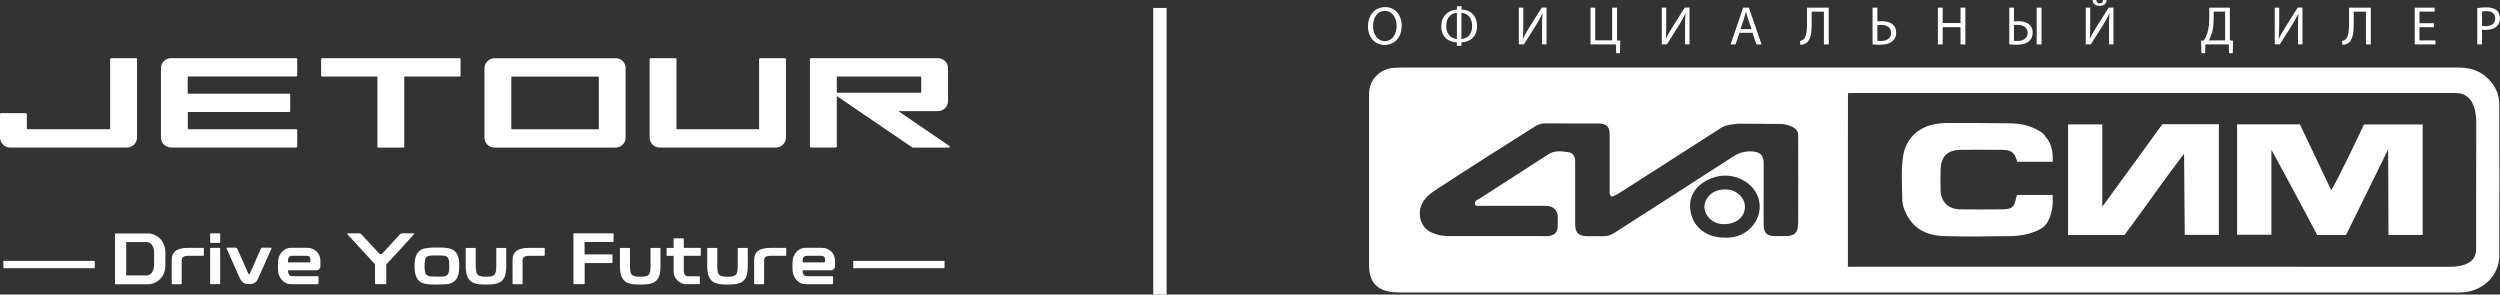 <svg width="331" height="39" viewBox="0 0 331 39" fill="none" xmlns="http://www.w3.org/2000/svg">
<rect x="0" y="0" width="331" height="39" fill="#333333" stroke="none"/>
<path d="M152.686 39H154.46V1.054H152.686V39Z" fill="white"/>
<path d="M19.399 36.473C19.553 36.473 19.691 36.441 19.805 36.368C19.918 36.296 20.015 36.207 20.104 36.095C20.185 35.982 20.25 35.861 20.299 35.716C20.347 35.58 20.372 35.443 20.388 35.306C20.388 35.177 20.396 35.024 20.404 34.839C20.404 34.662 20.404 34.469 20.404 34.268C20.404 34.067 20.404 33.873 20.404 33.688C20.404 33.503 20.404 33.342 20.388 33.206C20.388 33.069 20.355 32.94 20.307 32.795C20.258 32.658 20.193 32.529 20.112 32.417C20.031 32.304 19.926 32.216 19.805 32.151C19.683 32.079 19.545 32.047 19.391 32.047H16.71V36.465H19.391L19.399 36.473ZM19.537 30.904C19.869 30.904 20.169 30.968 20.445 31.089C20.72 31.21 20.963 31.371 21.174 31.58C21.384 31.789 21.546 32.031 21.668 32.304C21.789 32.586 21.862 32.876 21.878 33.181C21.878 33.318 21.886 33.479 21.894 33.68C21.894 33.873 21.894 34.075 21.894 34.284C21.894 34.493 21.894 34.686 21.894 34.88C21.894 35.073 21.894 35.234 21.878 35.37C21.862 35.676 21.789 35.974 21.668 36.248C21.546 36.521 21.384 36.763 21.174 36.964C20.971 37.165 20.728 37.334 20.445 37.455C20.169 37.575 19.861 37.64 19.537 37.64H15.309C15.26 37.64 15.228 37.608 15.228 37.551V31C15.228 30.944 15.252 30.912 15.309 30.912H19.537V30.904Z" fill="white"/>
<path d="M26.9 32.819C26.957 32.819 26.989 32.843 26.989 32.908V33.777C26.989 33.833 26.957 33.866 26.9 33.866H24.964C24.77 33.866 24.616 33.882 24.494 33.914C24.373 33.946 24.284 33.994 24.219 34.051C24.154 34.107 24.114 34.179 24.09 34.26C24.065 34.34 24.057 34.437 24.057 34.533V37.535C24.057 37.592 24.033 37.624 23.976 37.624H22.826C22.769 37.624 22.737 37.592 22.737 37.535V34.405C22.737 33.882 22.907 33.487 23.255 33.222C23.595 32.956 24.138 32.819 24.875 32.819H26.908H26.9Z" fill="white"/>
<path d="M29.063 32.819C29.12 32.819 29.152 32.843 29.152 32.899V37.535C29.152 37.591 29.12 37.623 29.063 37.623H27.913C27.856 37.623 27.824 37.591 27.824 37.535V32.899C27.824 32.851 27.856 32.819 27.913 32.819H29.063ZM29.063 30.895C29.12 30.895 29.152 30.92 29.152 30.976V32.071C29.152 32.127 29.12 32.159 29.063 32.159H27.913C27.856 32.159 27.824 32.135 27.824 32.071V30.976C27.824 30.928 27.856 30.895 27.913 30.895H29.063Z" fill="white"/>
<path d="M35.859 32.787C35.956 32.787 35.98 32.827 35.94 32.908C35.632 33.592 35.365 34.212 35.114 34.759C35.008 35 34.911 35.234 34.806 35.459C34.7 35.692 34.611 35.902 34.522 36.087C34.441 36.272 34.368 36.433 34.312 36.553C34.255 36.682 34.223 36.755 34.215 36.787C34.125 36.988 34.028 37.149 33.923 37.27C33.818 37.391 33.696 37.479 33.55 37.527C33.477 37.559 33.388 37.584 33.283 37.592C33.178 37.608 33.072 37.608 32.959 37.608C32.846 37.608 32.748 37.608 32.651 37.592C32.554 37.576 32.473 37.559 32.4 37.527C32.254 37.471 32.125 37.382 32.019 37.262C31.914 37.141 31.817 36.98 31.728 36.787C31.712 36.763 31.679 36.682 31.622 36.553C31.566 36.425 31.493 36.272 31.412 36.087C31.331 35.902 31.242 35.692 31.137 35.459C31.031 35.226 30.934 34.992 30.829 34.759C30.586 34.212 30.31 33.592 30.011 32.908C29.986 32.827 30.011 32.787 30.1 32.787H31.169C31.299 32.787 31.388 32.843 31.428 32.964L32.878 36.224C32.878 36.224 32.902 36.272 32.927 36.28C32.935 36.28 32.959 36.288 32.975 36.288C32.999 36.288 33.016 36.288 33.024 36.28C33.048 36.28 33.072 36.256 33.081 36.224L34.522 32.964C34.571 32.843 34.668 32.787 34.798 32.787H35.867H35.859Z" fill="white"/>
<path d="M40.946 34.742C40.946 34.742 41.019 34.726 41.051 34.694C41.083 34.662 41.099 34.622 41.099 34.582V34.413C41.099 34.211 41.059 34.066 40.962 33.986C40.873 33.906 40.743 33.865 40.573 33.865H38.678C38.508 33.865 38.378 33.922 38.281 34.026C38.184 34.131 38.135 34.26 38.135 34.413V34.742H40.938H40.946ZM40.743 32.819C40.986 32.819 41.205 32.867 41.407 32.956C41.618 33.044 41.788 33.165 41.942 33.318C42.088 33.471 42.209 33.648 42.29 33.849C42.379 34.05 42.42 34.26 42.42 34.477V35.29C42.42 35.402 42.371 35.507 42.274 35.62C42.177 35.732 42.047 35.781 41.901 35.781H38.143V35.966C38.143 36.111 38.192 36.255 38.289 36.376C38.386 36.505 38.516 36.569 38.686 36.569H42.08C42.136 36.569 42.169 36.593 42.169 36.65V37.535C42.169 37.592 42.136 37.624 42.08 37.624H38.516C38.273 37.624 38.046 37.575 37.843 37.471C37.641 37.366 37.463 37.229 37.317 37.068C37.171 36.899 37.058 36.714 36.968 36.505C36.879 36.296 36.831 36.087 36.823 35.869C36.823 35.781 36.815 35.676 36.806 35.563C36.806 35.451 36.806 35.338 36.806 35.217C36.806 35.097 36.806 34.992 36.806 34.879C36.806 34.775 36.806 34.67 36.823 34.574C36.823 34.356 36.879 34.139 36.96 33.93C37.05 33.72 37.163 33.527 37.317 33.366C37.463 33.197 37.641 33.069 37.843 32.964C38.046 32.867 38.273 32.811 38.516 32.811H40.751L40.743 32.819Z" fill="white"/>
<path d="M54.732 30.895C54.732 30.895 54.797 30.912 54.813 30.944C54.821 30.976 54.813 31.008 54.797 31.032L51.144 35.016V37.535C51.144 37.591 51.111 37.623 51.054 37.623H49.742C49.686 37.623 49.653 37.591 49.653 37.535V34.992L46.008 31.032C46.008 31.032 45.976 30.976 45.992 30.944C46.008 30.912 46.032 30.895 46.065 30.895H47.539C47.677 30.895 47.782 30.944 47.855 31.032L50.196 33.559C50.253 33.616 50.325 33.648 50.407 33.648C50.487 33.648 50.56 33.624 50.617 33.559L52.95 31.032C53.023 30.944 53.136 30.895 53.266 30.895H54.74H54.732Z" fill="white"/>
<path d="M57.85 36.626C58.077 36.626 58.288 36.626 58.498 36.618C58.701 36.618 58.871 36.586 59.001 36.537C59.122 36.489 59.211 36.433 59.268 36.36C59.325 36.28 59.373 36.191 59.406 36.079C59.438 35.966 59.462 35.837 59.471 35.692C59.479 35.547 59.487 35.395 59.487 35.234C59.487 35.073 59.487 34.904 59.471 34.759C59.462 34.614 59.438 34.485 59.406 34.373C59.373 34.268 59.325 34.171 59.268 34.083C59.211 34.002 59.122 33.938 59.001 33.906C58.855 33.865 58.685 33.841 58.482 33.833C58.28 33.825 58.069 33.817 57.85 33.817C57.632 33.817 57.413 33.817 57.211 33.825C57.008 33.825 56.838 33.858 56.7 33.898C56.587 33.93 56.498 33.986 56.433 34.075C56.376 34.155 56.328 34.252 56.295 34.364C56.263 34.493 56.239 34.63 56.23 34.767C56.214 34.904 56.214 35.065 56.214 35.226C56.214 35.379 56.214 35.523 56.23 35.668C56.247 35.805 56.263 35.942 56.295 36.071C56.328 36.183 56.376 36.272 56.441 36.352C56.506 36.425 56.587 36.489 56.7 36.529C56.83 36.578 57 36.602 57.203 36.61C57.405 36.61 57.624 36.618 57.85 36.618V36.626ZM57.85 32.771C58.183 32.771 58.498 32.771 58.814 32.795C59.13 32.803 59.406 32.859 59.649 32.94C59.892 33.02 60.094 33.141 60.24 33.286C60.394 33.431 60.507 33.616 60.596 33.825H60.588C60.677 34.026 60.734 34.252 60.767 34.485C60.799 34.727 60.807 34.976 60.807 35.234C60.807 35.491 60.791 35.725 60.767 35.966C60.734 36.207 60.677 36.425 60.588 36.626H60.596C60.515 36.843 60.394 37.028 60.24 37.165C60.086 37.31 59.892 37.423 59.649 37.519C59.422 37.592 59.155 37.632 58.839 37.648C58.523 37.664 58.191 37.672 57.85 37.672C57.51 37.672 57.186 37.672 56.87 37.648C56.554 37.632 56.287 37.592 56.06 37.519C55.817 37.439 55.615 37.318 55.461 37.165C55.307 37.02 55.186 36.835 55.105 36.626C55.024 36.425 54.959 36.207 54.934 35.974C54.902 35.741 54.886 35.491 54.886 35.234C54.886 34.968 54.902 34.711 54.934 34.477C54.967 34.244 55.024 34.026 55.105 33.825C55.186 33.616 55.307 33.439 55.461 33.286C55.615 33.133 55.817 33.012 56.06 32.94C56.295 32.868 56.579 32.827 56.895 32.803C57.211 32.779 57.535 32.771 57.85 32.771Z" fill="white"/>
<path d="M66.939 32.819C66.995 32.819 67.028 32.843 67.028 32.908V35.177C67.028 35.451 67.012 35.709 66.987 35.95C66.955 36.199 66.906 36.417 66.825 36.618C66.744 36.827 66.623 37.012 66.469 37.157C66.315 37.31 66.121 37.423 65.87 37.503C65.643 37.576 65.416 37.616 65.189 37.64C64.962 37.664 64.687 37.672 64.347 37.672C64.007 37.672 63.731 37.664 63.504 37.64C63.278 37.616 63.051 37.576 62.832 37.503C62.589 37.423 62.386 37.31 62.233 37.157C62.079 37.004 61.957 36.827 61.876 36.618C61.795 36.417 61.739 36.183 61.706 35.942C61.674 35.692 61.657 35.443 61.657 35.177V32.916C61.657 32.86 61.682 32.827 61.747 32.827H62.897C62.953 32.827 62.986 32.852 62.986 32.916V35.177C62.986 35.338 62.986 35.491 63.01 35.644C63.026 35.797 63.043 35.934 63.075 36.063C63.107 36.167 63.156 36.264 63.221 36.344C63.286 36.417 63.375 36.481 63.48 36.521C63.618 36.57 63.739 36.602 63.853 36.618C63.966 36.634 64.136 36.634 64.355 36.634C64.573 36.634 64.744 36.634 64.857 36.618C64.97 36.602 65.1 36.57 65.23 36.521C65.343 36.481 65.432 36.417 65.489 36.344C65.546 36.264 65.594 36.175 65.626 36.063C65.659 35.95 65.683 35.813 65.691 35.66C65.699 35.507 65.707 35.346 65.707 35.177V32.916C65.707 32.86 65.74 32.827 65.797 32.827H66.947L66.939 32.819Z" fill="white"/>
<path d="M72.034 32.819C72.09 32.819 72.123 32.843 72.123 32.908V33.777C72.123 33.833 72.09 33.866 72.034 33.866H70.098C69.903 33.866 69.749 33.882 69.628 33.914C69.506 33.946 69.417 33.994 69.353 34.051C69.288 34.107 69.247 34.179 69.223 34.26C69.199 34.34 69.191 34.437 69.191 34.533V37.535C69.191 37.592 69.158 37.624 69.101 37.624H67.951C67.894 37.624 67.862 37.592 67.862 37.535V34.405C67.862 33.882 68.032 33.487 68.38 33.222C68.729 32.956 69.263 32.819 70.001 32.819H72.034Z" fill="white"/>
<path d="M87.359 32.819C87.416 32.819 87.448 32.843 87.448 32.908V35.177C87.448 35.451 87.432 35.709 87.407 35.95C87.375 36.199 87.326 36.417 87.246 36.618C87.165 36.827 87.043 37.012 86.889 37.157C86.735 37.31 86.541 37.423 86.29 37.503C86.063 37.576 85.836 37.616 85.609 37.64C85.382 37.664 85.107 37.672 84.767 37.672C84.427 37.672 84.151 37.664 83.924 37.64C83.698 37.616 83.471 37.576 83.252 37.503C83.009 37.423 82.807 37.31 82.653 37.157C82.499 37.004 82.377 36.827 82.296 36.618C82.215 36.417 82.159 36.183 82.126 35.942C82.094 35.692 82.078 35.443 82.078 35.177V32.916C82.078 32.86 82.11 32.827 82.167 32.827H83.317C83.374 32.827 83.406 32.852 83.406 32.916V35.177C83.406 35.338 83.406 35.491 83.422 35.644C83.438 35.797 83.455 35.934 83.487 36.063C83.519 36.167 83.568 36.264 83.633 36.344C83.698 36.417 83.787 36.481 83.892 36.521C84.03 36.57 84.151 36.602 84.273 36.618C84.386 36.634 84.556 36.634 84.775 36.634C84.994 36.634 85.164 36.634 85.277 36.618C85.391 36.602 85.52 36.57 85.65 36.521C85.763 36.481 85.852 36.417 85.909 36.344C85.966 36.264 86.014 36.175 86.047 36.063C86.079 35.95 86.103 35.813 86.112 35.66C86.12 35.507 86.128 35.346 86.128 35.177V32.916C86.128 32.86 86.16 32.827 86.217 32.827H87.367L87.359 32.819Z" fill="white"/>
<path d="M90.445 31.547C90.502 31.547 90.534 31.58 90.534 31.636V32.819H92.697C92.754 32.819 92.786 32.843 92.786 32.907V33.777C92.786 33.833 92.754 33.865 92.697 33.865H90.534V35.941C90.534 36.086 90.583 36.231 90.672 36.368C90.769 36.505 90.891 36.577 91.061 36.577H92.567C92.624 36.577 92.656 36.609 92.656 36.666V37.535C92.656 37.591 92.624 37.623 92.567 37.623H90.891C90.648 37.623 90.421 37.575 90.21 37.487C90.008 37.398 89.829 37.269 89.676 37.117C89.522 36.964 89.408 36.786 89.319 36.585C89.238 36.384 89.19 36.175 89.19 35.95V33.873H88.347C88.29 33.873 88.258 33.849 88.258 33.785V32.916C88.258 32.859 88.29 32.827 88.347 32.827H89.19V31.644C89.19 31.588 89.222 31.555 89.279 31.555H90.429L90.445 31.547Z" fill="white"/>
<path d="M98.918 32.819C98.974 32.819 99.007 32.843 99.007 32.908V35.177C99.007 35.451 98.991 35.709 98.966 35.95C98.934 36.199 98.885 36.417 98.804 36.618C98.723 36.827 98.602 37.012 98.448 37.157C98.294 37.31 98.1 37.423 97.849 37.503C97.622 37.576 97.395 37.616 97.168 37.64C96.941 37.664 96.666 37.672 96.326 37.672C95.986 37.672 95.71 37.664 95.483 37.64C95.257 37.616 95.03 37.576 94.811 37.503C94.568 37.423 94.365 37.31 94.212 37.157C94.058 37.004 93.936 36.827 93.855 36.618C93.774 36.417 93.718 36.183 93.685 35.942C93.653 35.692 93.636 35.443 93.636 35.177V32.916C93.636 32.86 93.669 32.827 93.726 32.827H94.876C94.933 32.827 94.965 32.852 94.965 32.916V35.177C94.965 35.338 94.965 35.491 94.981 35.644C94.997 35.797 95.013 35.934 95.046 36.063C95.078 36.167 95.127 36.264 95.192 36.344C95.257 36.417 95.346 36.481 95.451 36.521C95.589 36.57 95.71 36.602 95.823 36.618C95.937 36.634 96.107 36.634 96.326 36.634C96.544 36.634 96.715 36.634 96.828 36.618C96.941 36.602 97.071 36.57 97.201 36.521C97.314 36.481 97.403 36.417 97.46 36.344C97.516 36.264 97.565 36.175 97.597 36.063C97.63 35.95 97.654 35.813 97.662 35.66C97.67 35.507 97.678 35.346 97.678 35.177V32.916C97.678 32.86 97.711 32.827 97.767 32.827H98.918V32.819Z" fill="white"/>
<path d="M104.013 32.819C104.069 32.819 104.102 32.843 104.102 32.908V33.777C104.102 33.833 104.069 33.866 104.013 33.866H102.077C101.882 33.866 101.728 33.882 101.607 33.914C101.485 33.946 101.396 33.994 101.331 34.051C101.267 34.107 101.226 34.179 101.202 34.26C101.178 34.34 101.169 34.437 101.169 34.533V37.535C101.169 37.592 101.137 37.624 101.088 37.624H99.938C99.882 37.624 99.849 37.592 99.849 37.535V34.405C99.849 33.882 100.019 33.487 100.368 33.222C100.708 32.956 101.25 32.819 101.988 32.819H104.021H104.013Z" fill="white"/>
<path d="M109.083 34.742C109.083 34.742 109.156 34.726 109.188 34.694C109.221 34.662 109.237 34.622 109.237 34.582V34.413C109.237 34.211 109.197 34.066 109.099 33.986C109.01 33.906 108.881 33.865 108.711 33.865H106.815C106.645 33.865 106.515 33.922 106.418 34.026C106.321 34.131 106.272 34.26 106.272 34.413V34.742H109.075H109.083ZM108.881 32.819C109.124 32.819 109.342 32.867 109.545 32.956C109.747 33.044 109.926 33.165 110.079 33.318C110.225 33.471 110.347 33.648 110.428 33.849C110.517 34.05 110.557 34.26 110.557 34.477V35.29C110.557 35.402 110.509 35.507 110.403 35.62C110.306 35.732 110.177 35.781 110.031 35.781H106.272V35.966C106.272 36.111 106.321 36.255 106.418 36.376C106.515 36.505 106.645 36.569 106.815 36.569H110.209C110.266 36.569 110.298 36.593 110.298 36.65V37.535C110.298 37.592 110.266 37.624 110.209 37.624H106.645C106.402 37.624 106.175 37.575 105.973 37.471C105.77 37.366 105.592 37.229 105.446 37.068C105.3 36.899 105.187 36.714 105.098 36.505C105.009 36.296 104.96 36.087 104.944 35.869C104.944 35.781 104.936 35.676 104.928 35.563C104.928 35.451 104.928 35.338 104.928 35.217C104.928 35.097 104.928 34.992 104.928 34.879C104.928 34.775 104.928 34.67 104.944 34.574C104.944 34.356 105.001 34.139 105.082 33.93C105.171 33.72 105.284 33.527 105.438 33.366C105.584 33.197 105.762 33.069 105.965 32.964C106.167 32.867 106.394 32.811 106.637 32.811H108.873L108.881 32.819Z" fill="white"/>
<path d="M12.547 35.507H0.454V34.541H12.547V35.507Z" fill="white"/>
<path d="M81.138 30.896H75.922V37.511C75.922 37.584 75.946 37.616 76.003 37.616H77.323C77.38 37.616 77.412 37.584 77.412 37.511V34.831H80.96C81.041 34.831 81.09 34.807 81.09 34.751V33.761C81.09 33.712 81.049 33.68 80.96 33.68H77.396V32.038H81.146C81.203 32.038 81.235 32.014 81.235 31.958V30.976C81.235 30.92 81.203 30.888 81.146 30.888L81.138 30.896Z" fill="white"/>
<path d="M125.056 35.507H112.971V34.541H125.056V35.507Z" fill="white"/>
<path d="M67.7 17.053V10.213C67.7 10.213 67.733 10.14 67.773 10.14H79.21C79.21 10.14 79.283 10.172 79.283 10.213V17.045C79.283 17.045 79.251 17.118 79.21 17.118H67.765C67.765 17.118 67.708 17.093 67.708 17.053H67.7ZM81.511 7.71H65.481C64.744 7.71 64.144 8.305 64.144 9.038V18.212C64.144 18.945 64.744 19.54 65.481 19.54H81.494C82.232 19.54 82.831 18.945 82.831 18.212V9.013C82.831 8.289 82.24 7.702 81.511 7.702V7.71Z" fill="white"/>
<path d="M18.023 7.702H14.718C14.645 7.702 14.58 7.766 14.58 7.839V17.037C14.58 17.078 14.548 17.11 14.507 17.11H3.629C3.629 17.11 3.556 17.078 3.556 17.037V15.106C3.556 15.034 3.491 14.977 3.418 14.977H0.138C0.065 14.977 0 15.034 0 15.106V18.204C0 18.937 0.599 19.532 1.345 19.532H16.808C17.545 19.532 18.144 18.937 18.144 18.204V7.815C18.144 7.75 18.096 7.694 18.023 7.694V7.702Z" fill="white"/>
<path d="M60.864 7.702H42.655C42.582 7.702 42.517 7.766 42.517 7.838V10.003C42.517 10.076 42.582 10.132 42.655 10.132H49.896C49.937 10.132 49.969 10.164 49.969 10.204V19.419C49.969 19.484 50.026 19.54 50.091 19.54H53.404C53.468 19.54 53.525 19.484 53.525 19.419V10.204C53.525 10.204 53.557 10.132 53.598 10.132H60.847C60.92 10.132 60.977 10.076 60.977 10.003V7.822C60.977 7.758 60.92 7.702 60.856 7.702H60.864Z" fill="white"/>
<path d="M103.94 7.702H100.643C100.57 7.702 100.505 7.766 100.505 7.839V17.037C100.505 17.037 100.473 17.11 100.432 17.11H89.635C89.635 17.11 89.562 17.078 89.562 17.037V7.831C89.562 7.758 89.505 7.702 89.433 7.702H86.144C86.071 7.702 86.006 7.758 86.006 7.831V18.204C86.006 18.937 86.606 19.532 87.343 19.532H102.725C103.462 19.532 104.061 18.937 104.061 18.204V7.815C104.061 7.75 104.005 7.694 103.94 7.694V7.702Z" fill="white"/>
<path d="M110.849 10.132H121.898C121.898 10.132 121.97 10.164 121.97 10.204V12.209C121.97 12.209 121.938 12.281 121.898 12.281H110.865C110.865 12.281 110.792 12.249 110.792 12.209V10.188C110.792 10.188 110.817 10.132 110.849 10.132ZM125.696 19.323L118.965 14.736V14.711H124.182C124.919 14.711 125.518 14.116 125.518 13.383V9.03C125.518 8.297 124.919 7.702 124.182 7.702H107.366C107.293 7.702 107.236 7.758 107.236 7.83V19.411C107.236 19.476 107.293 19.532 107.358 19.532H110.655C110.728 19.532 110.792 19.476 110.792 19.403V12.74C110.792 12.74 110.8 12.723 110.817 12.732L120.739 19.492C120.788 19.524 120.853 19.54 120.909 19.54H125.64C125.761 19.54 125.802 19.387 125.713 19.323H125.696Z" fill="white"/>
<path d="M39.212 10.132C39.285 10.132 39.35 10.068 39.35 9.995V7.83C39.35 7.758 39.285 7.702 39.212 7.702H22.648C21.911 7.702 21.311 8.297 21.311 9.03V18.204C21.311 18.936 21.911 19.532 22.648 19.532H39.212C39.285 19.532 39.35 19.476 39.35 19.403V17.238C39.35 17.166 39.285 17.102 39.212 17.102H24.94C24.899 17.102 24.867 17.069 24.867 17.029V14.905C24.867 14.864 24.899 14.832 24.94 14.832H38.297C38.37 14.832 38.426 14.776 38.426 14.703V12.538C38.426 12.466 38.37 12.402 38.289 12.402H24.916C24.916 12.402 24.851 12.377 24.851 12.337V10.197C24.851 10.156 24.883 10.124 24.924 10.124H39.196L39.212 10.132Z" fill="white"/>
<path d="M185.58 3.396C185.58 5.07 184.559 5.955 183.312 5.955C182.065 5.955 181.117 4.957 181.117 3.493C181.117 1.947 182.081 0.941 183.385 0.941C184.689 0.941 185.58 1.955 185.58 3.396ZM181.789 3.476C181.789 4.515 182.356 5.44 183.352 5.44C184.349 5.44 184.916 4.523 184.916 3.42C184.916 2.454 184.405 1.448 183.352 1.448C182.299 1.448 181.789 2.406 181.789 3.476Z" fill="white"/>
<path d="M193.502 0.821V1.255C194.53 1.296 195.559 1.915 195.559 3.444C195.559 4.973 194.53 5.553 193.494 5.617V6.068H192.886V5.617C191.866 5.553 190.829 5.014 190.829 3.477C190.829 1.939 191.963 1.312 192.902 1.255V0.821H193.502ZM192.894 1.706C192.254 1.738 191.477 2.181 191.477 3.444C191.477 4.603 192.173 5.094 192.894 5.167V1.706ZM193.494 5.167C194.198 5.11 194.911 4.644 194.911 3.436C194.911 2.229 194.198 1.746 193.494 1.706V5.167Z" fill="white"/>
<path d="M201.683 1.014V3.058C201.683 3.831 201.667 4.466 201.626 5.11H201.642C201.885 4.611 202.193 4.088 202.55 3.509L204.129 1.006H204.761V5.867H204.17V3.798C204.17 3.01 204.17 2.438 204.226 1.827H204.202C203.959 2.35 203.627 2.913 203.295 3.452L201.764 5.867H201.092V1.014H201.683Z" fill="white"/>
<path d="M211.208 1.014V5.344H213.452V1.014H214.092V5.36L214.521 5.376L214.481 7.042H213.979L213.938 5.875H210.585V1.014H211.217H211.208Z" fill="white"/>
<path d="M220.613 1.014V3.058C220.613 3.831 220.596 4.466 220.556 5.11H220.572C220.815 4.611 221.123 4.088 221.479 3.509L223.059 1.006H223.691V5.867H223.099V3.798C223.099 3.01 223.099 2.438 223.156 1.827H223.132C222.889 2.35 222.557 2.913 222.225 3.452L220.694 5.867H220.021V1.014H220.613Z" fill="white"/>
<path d="M230.3 4.346L229.79 5.875H229.134L230.794 1.014H231.556L233.224 5.875H232.552L232.034 4.346H230.3ZM231.904 3.855L231.426 2.455C231.321 2.141 231.248 1.851 231.175 1.569H231.159C231.086 1.859 231.005 2.157 230.916 2.447L230.438 3.855H231.912H231.904Z" fill="white"/>
<path d="M242.126 1.014V5.875H241.486V1.545H239.866V3.018C239.866 4.072 239.826 5.247 239.129 5.706C238.951 5.819 238.668 5.939 238.384 5.939L238.303 5.432C238.498 5.4 238.7 5.28 238.821 5.175C239.21 4.797 239.251 3.847 239.251 3.066V1.014H242.126Z" fill="white"/>
<path d="M248.566 1.014V2.833C248.712 2.809 249.003 2.801 249.165 2.801C250.17 2.801 251.053 3.243 251.053 4.314C251.053 4.764 250.907 5.102 250.672 5.352C250.275 5.77 249.595 5.923 248.914 5.923C248.469 5.923 248.137 5.891 247.926 5.867V1.014H248.558H248.566ZM248.566 5.392C248.712 5.424 248.874 5.424 249.084 5.424C249.789 5.424 250.388 5.086 250.388 4.346C250.388 3.606 249.773 3.292 249.076 3.292C248.914 3.292 248.72 3.308 248.558 3.324V5.384L248.566 5.392Z" fill="white"/>
<path d="M257.209 1.014V3.05H259.574V1.014H260.214V5.875H259.574V3.598H257.209V5.875H256.577V1.014H257.209Z" fill="white"/>
<path d="M266.653 1.014V2.833C266.799 2.809 267.074 2.801 267.236 2.801C268.249 2.801 269.124 3.243 269.124 4.322C269.124 4.773 268.978 5.102 268.751 5.352C268.354 5.77 267.674 5.923 267.01 5.923C266.572 5.923 266.24 5.891 266.03 5.867V1.014H266.661H266.653ZM266.653 5.392C266.783 5.424 266.945 5.424 267.164 5.424C267.86 5.424 268.46 5.07 268.46 4.338C268.46 3.606 267.803 3.292 267.155 3.292C266.921 3.292 266.734 3.316 266.653 3.324V5.384V5.392ZM270.298 1.014V5.875H269.658V1.014H270.298Z" fill="white"/>
<path d="M276.746 1.014V3.058C276.746 3.831 276.73 4.467 276.689 5.11H276.705C276.948 4.611 277.256 4.088 277.613 3.509L279.192 1.006H279.824V5.867H279.233V3.799C279.233 3.01 279.233 2.439 279.289 1.827H279.265C279.022 2.35 278.69 2.913 278.358 3.453L276.827 5.867H276.155V1.014H276.746ZM277.548 0C277.58 0.225 277.645 0.451 277.993 0.451C278.342 0.451 278.406 0.241 278.439 0H278.925C278.892 0.475 278.601 0.773 277.977 0.773C277.353 0.773 277.102 0.475 277.062 0H277.548Z" fill="white"/>
<path d="M295.23 1.014V5.36L295.659 5.376L295.619 7.042H295.125L295.084 5.875H291.998L291.958 7.042H291.464L291.423 5.376L291.796 5.36C291.974 5.03 292.16 4.676 292.274 4.29C292.444 3.726 292.508 3.082 292.508 2.245V1.014H295.246H295.23ZM293.084 2.447C293.084 3.227 293.011 3.879 292.841 4.426C292.735 4.764 292.59 5.086 292.444 5.352H294.606V1.537H293.092V2.455L293.084 2.447Z" fill="white"/>
<path d="M301.767 1.014V3.058C301.767 3.831 301.751 4.466 301.71 5.11H301.726C301.969 4.611 302.277 4.088 302.634 3.509L304.213 1.006H304.845V5.867H304.254V3.798C304.254 3.01 304.254 2.438 304.31 1.827H304.286C304.043 2.35 303.711 2.913 303.379 3.452L301.848 5.867H301.176V1.014H301.767Z" fill="white"/>
<path d="M313.893 1.014V5.875H313.253V1.545H311.633V3.018C311.633 4.072 311.592 5.247 310.896 5.706C310.717 5.819 310.434 5.939 310.15 5.939L310.069 5.432C310.264 5.4 310.466 5.28 310.588 5.175C310.977 4.797 311.017 3.847 311.017 3.066V1.014H313.893Z" fill="white"/>
<path d="M322.236 3.598H320.332V5.352H322.454V5.875H319.708V1.014H322.349V1.537H320.34V3.074H322.244V3.589L322.236 3.598Z" fill="white"/>
<path d="M327.987 1.07C328.294 1.022 328.691 0.974 329.202 0.974C329.825 0.974 330.279 1.118 330.571 1.376C330.838 1.609 331 1.964 331 2.39C331 2.817 330.87 3.179 330.619 3.428C330.287 3.782 329.744 3.959 329.129 3.959C328.942 3.959 328.764 3.959 328.618 3.919V5.867H327.987V1.07ZM328.618 3.412C328.756 3.444 328.926 3.46 329.137 3.46C329.898 3.46 330.36 3.09 330.36 2.422C330.36 1.754 329.906 1.473 329.21 1.473C328.934 1.473 328.724 1.497 328.618 1.521V3.412Z" fill="white"/>
<path d="M267.075 25.81C267.034 25.915 266.985 25.987 266.969 26.059C266.694 27.452 266.427 27.701 265.041 27.717C263.195 27.733 261.34 27.741 259.493 27.717C258.011 27.701 256.998 26.744 256.941 25.319C256.901 24.321 256.901 23.315 256.941 22.317C257.014 20.692 257.897 19.863 259.55 19.838C261.372 19.814 263.195 19.822 265.017 19.838C266.354 19.855 266.702 20.136 267.091 21.424H271.781C271.813 20.192 271.7 19.042 270.825 18.108C270.639 17.722 270.29 17.505 269.942 17.303C268.816 16.643 267.569 16.354 266.281 16.329C263.535 16.281 260.781 16.289 258.035 16.281C257.33 16.281 256.625 16.329 255.929 16.491C253.75 16.989 252.3 18.519 251.968 20.7C251.676 22.607 251.846 24.53 251.863 26.446C251.863 27.025 252.065 27.605 252.316 28.152C253.296 30.317 255.127 31.186 257.346 31.258C260.335 31.355 263.332 31.299 266.329 31.258C267.39 31.242 268.435 31.057 269.432 30.663C270.096 30.397 270.711 30.075 271.084 29.423C271.716 28.305 271.854 27.106 271.756 25.81H267.075Z" fill="white"/>
<path d="M308.652 25.182C307.218 22.172 305.849 19.283 304.505 16.459H296.194V31.081H300.738V19.823C300.738 19.823 304.845 27.371 306.797 31.114H310.588C310.653 31.009 310.718 30.921 310.758 30.824C311.86 28.562 316.193 19.774 316.193 19.774L316.234 31.106H320.762V16.483H312.986C312.783 16.933 309.438 24.015 308.644 25.19L308.652 25.182Z" fill="white"/>
<path d="M278.342 27.387V16.466H273.814V31.114H281.282C282.618 29.279 283.971 27.484 285.259 25.649C286.458 23.951 289.171 20.346 289.171 20.346L289.26 31.098H293.78V16.442H286.304C285.907 17.006 278.334 27.387 278.334 27.387H278.342Z" fill="white"/>
<path d="M229.774 25.399C228.867 24.876 227.319 25.005 226.55 25.665C225.756 26.349 225.473 27.234 225.78 28.039C226.194 29.101 227.117 29.697 228.332 29.681C229.677 29.657 230.705 28.973 230.964 27.926C231.207 26.928 230.754 25.971 229.774 25.407V25.399Z" fill="white"/>
<path d="M330.903 13.818C330.903 12.764 330.563 11.798 329.907 10.961C328.813 9.545 327.339 8.941 325.573 8.941C322.714 8.941 319.854 8.941 316.995 8.941C273.393 8.941 229.79 8.941 186.188 8.941C185.588 8.941 184.989 8.941 184.397 8.998C182.583 9.191 181.263 10.639 181.263 12.45C181.263 20.023 181.263 27.604 181.263 35.178C181.263 38.195 183.353 38.718 185.264 38.718C231.402 38.718 277.532 38.718 323.669 38.718C324.374 38.718 325.087 38.727 325.792 38.718C328.627 38.67 330.887 36.562 330.903 33.866C330.935 27.186 330.919 20.498 330.903 13.818ZM228.98 31.459C228.761 31.476 228.543 31.459 228.324 31.459C225.594 31.492 223.675 29.624 223.772 27.057C223.837 25.311 225.246 23.87 227.36 23.371C229.377 22.896 231.613 23.854 232.544 25.584C233.905 28.128 232.009 31.25 228.98 31.459ZM238.044 29.753C238.044 30.816 237.558 31.25 236.464 31.258C235.946 31.258 235.428 31.258 234.909 31.258C233.978 31.25 233.524 30.816 233.508 29.866C233.492 28.353 233.508 26.832 233.508 25.319C233.508 24.071 233.516 22.832 233.508 21.585C233.508 20.53 233.03 20.112 231.953 20.047C230.989 19.991 230.195 20.241 229.377 20.78C224.16 24.176 218.912 27.508 213.679 30.872C213.25 31.145 212.748 31.29 212.229 31.274C211.549 31.25 210.868 31.274 210.188 31.274C209.005 31.274 208.552 30.84 208.552 29.673C208.552 27.073 208.552 24.474 208.552 21.882C208.552 21.665 208.552 21.448 208.544 21.23C208.511 20.683 208.212 20.233 207.701 20.16C206.778 20.031 205.854 19.87 204.955 20.458C201.958 22.422 198.929 24.329 195.924 26.276C195.64 26.454 195.195 26.574 195.276 27.025C195.292 27.113 195.365 27.194 195.454 27.218C195.697 27.291 195.956 27.25 196.207 27.25C198.905 27.25 201.602 27.25 204.299 27.25C204.631 27.25 204.963 27.25 205.287 27.347C205.846 27.524 206.227 28.047 206.243 28.627C206.251 29.061 206.251 29.504 206.243 29.938C206.219 30.775 205.782 31.218 204.923 31.258C204.599 31.274 204.267 31.258 203.943 31.258C199.909 31.258 195.883 31.25 191.849 31.258C190.934 31.258 190.035 31.073 189.282 30.646C187.897 29.866 187.581 27.902 188.504 26.582C188.852 26.091 189.282 25.681 189.784 25.351C194.247 22.405 198.775 19.557 203.295 16.7C203.676 16.458 204.121 16.329 204.575 16.337C206.924 16.354 209.281 16.337 211.63 16.346C212.691 16.346 213.12 16.764 213.12 17.81C213.12 20.216 213.12 22.631 213.12 25.037C213.12 25.375 213.023 25.753 213.387 26.043C213.914 25.874 214.384 25.568 214.854 25.27C219.219 22.47 223.594 19.685 227.951 16.877C228.656 16.426 230.292 16.378 230.292 16.378L235.784 16.41C235.784 16.41 238.068 16.539 238.076 17.826C238.093 21.802 238.093 25.786 238.076 29.761L238.044 29.753ZM327.833 32.924C327.833 33.383 327.914 35.322 324.334 35.322C298.09 35.322 271.837 35.322 245.593 35.314C245.302 35.314 244.662 35.322 244.662 35.322C244.662 35.322 244.662 34.638 244.662 34.349C244.662 29.077 244.662 23.798 244.662 18.526C244.662 16.498 244.686 12.37 244.67 12.33C244.969 12.33 245.269 12.313 245.569 12.313C271.627 12.313 297.693 12.313 323.75 12.313H325.111C327.031 12.313 327.857 13.859 327.857 16.346C327.857 19.524 327.841 22.711 327.841 25.898C327.841 28.248 327.841 30.59 327.841 32.94L327.833 32.924Z" fill="white"/>
</svg>
